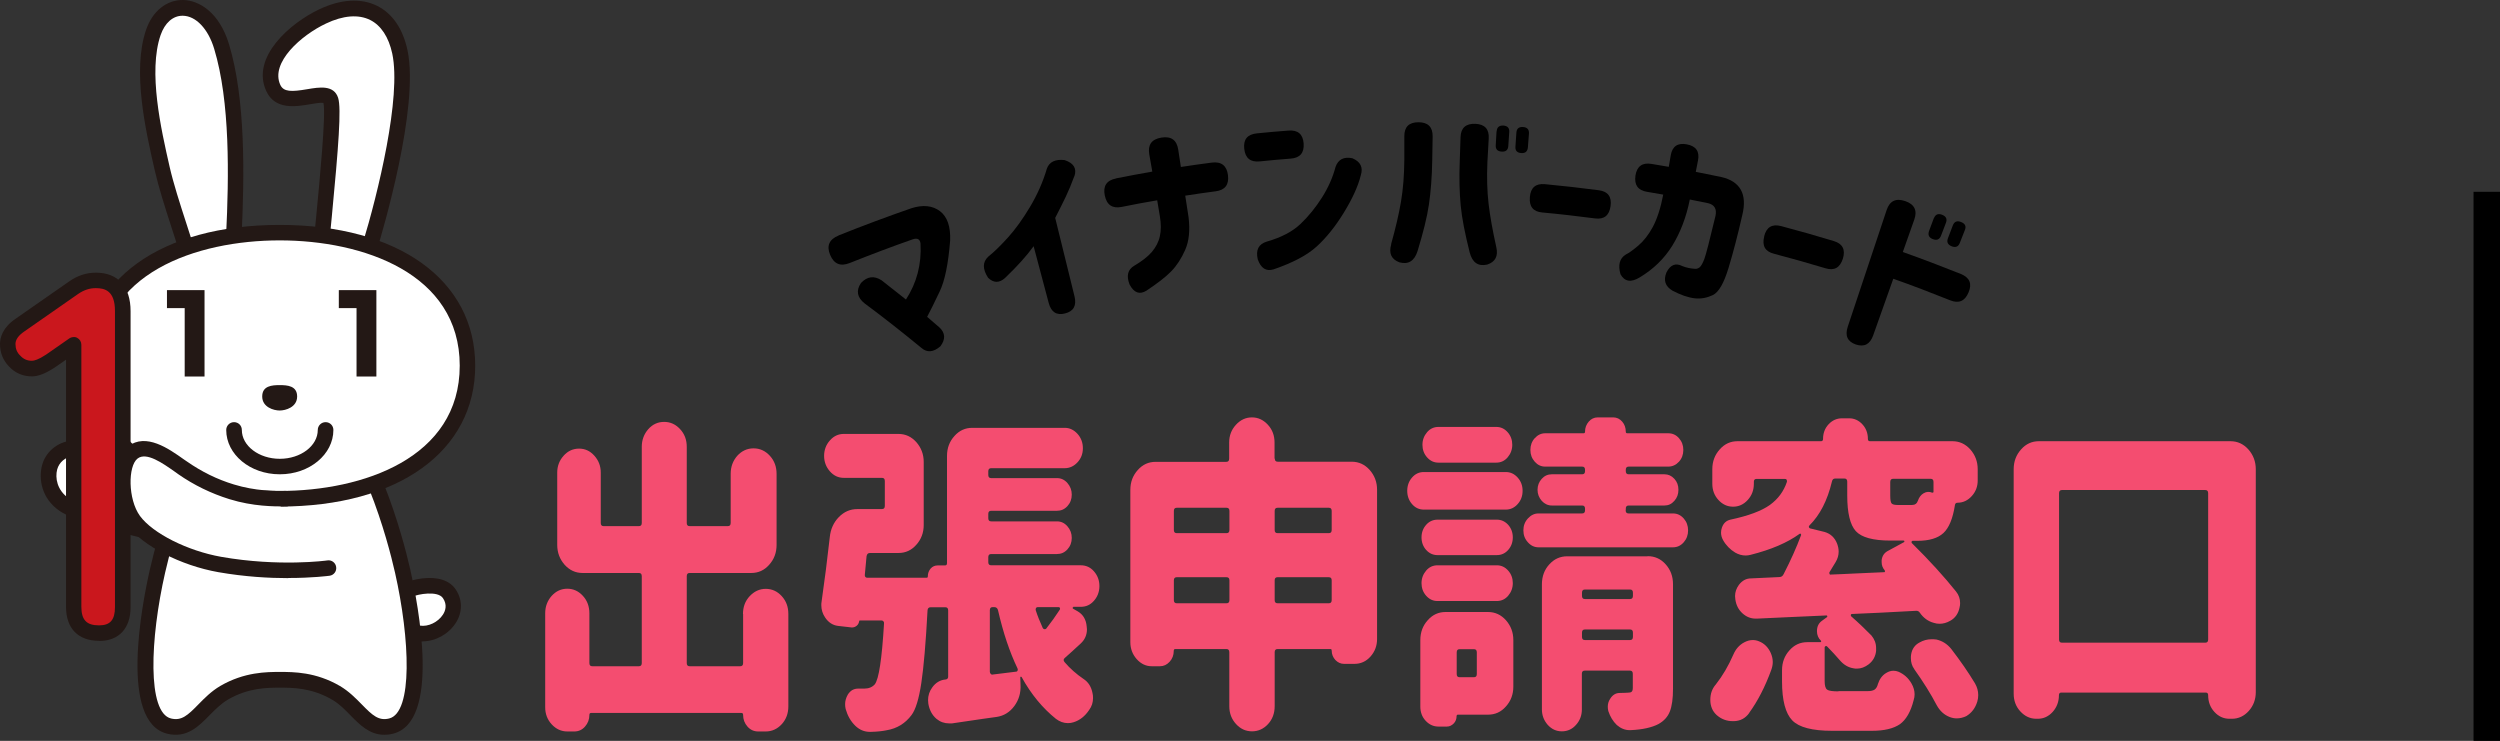 <?xml version="1.0" encoding="UTF-8"?><svg id="_レイヤー_2" xmlns="http://www.w3.org/2000/svg" viewBox="0 0 188.97 56"><rect x="0" y="0" width="188.97" height="56" fill="#333333" stroke="none"/><defs><style>.cls-1{fill:#fff;}.cls-2{fill:#f44d70;}.cls-3{fill:#ca171d;}.cls-4{fill:#231815;}.cls-5{fill:none;stroke:#000;stroke-miterlimit:10;stroke-width:2px;}</style></defs><g id="_レイヤー_2-2"><line class="cls-5" x1="187.97" y1="14.5" x2="187.97" y2="56"/><path class="cls-1" d="m30.77,44.71c.09-.24,2.48-.92,3.21.18,1,1.5-.75,3.23-2.33,2.98l-.46-.04"/><path class="cls-4" d="m31.96,48.49c-.13,0-.26,0-.38-.03l-.45-.04c-.32-.03-.56-.32-.53-.64.03-.32.32-.56.64-.53l.46.04s.02,0,.04,0c.63.1,1.37-.26,1.74-.83.19-.29.34-.75,0-1.25-.39-.58-1.91-.3-2.29-.11-.16.17-.4.24-.63.15-.3-.11-.46-.45-.35-.75.2-.54,1.27-.73,1.72-.78,1.18-.14,2.07.16,2.52.84.52.78.52,1.72,0,2.53-.55.85-1.54,1.39-2.51,1.39Z"/><path class="cls-1" d="m13.89,36.76c-.88,2.2-1.55,4.53-1.98,6.4-.6,2.63-2.09,11,.88,11.72,1.82.44,2.47-1.54,4.15-2.52,1.69-.98,3.26-.98,4.23-.98s2.54,0,4.22.98c1.69.98,2.34,2.97,4.15,2.52,2.97-.73,1.48-9.09.88-11.72-.43-1.88-1.1-4.2-1.98-6.4"/><path class="cls-4" d="m29.04,55.54c-1.11,0-1.86-.77-2.54-1.46-.43-.44-.86-.89-1.41-1.2-1.55-.9-2.98-.9-3.93-.9s-2.39,0-3.93.9c-.54.32-.98.77-1.41,1.2-.8.82-1.7,1.74-3.18,1.38-3.63-.89-1.92-9.73-1.31-12.42.29-1.26.93-3.78,2.01-6.49.12-.3.46-.45.76-.33.3.12.45.46.33.76-1.05,2.64-1.67,5.09-1.95,6.31-1.14,5.01-1.36,10.58.45,11.02.79.19,1.25-.23,2.06-1.06.46-.47.98-1,1.66-1.4,1.82-1.06,3.51-1.06,4.52-1.06h0c1.02,0,2.7,0,4.52,1.06.68.4,1.2.93,1.66,1.4.81.83,1.27,1.25,2.06,1.06,1.81-.44,1.58-6.01.45-11.02-.28-1.23-.9-3.68-1.95-6.31-.12-.3.03-.64.33-.76.3-.12.64.03.76.33,1.08,2.71,1.72,5.23,2.01,6.49.61,2.69,2.32,11.53-1.31,12.42-.23.06-.44.08-.64.08Z"/><path class="cls-1" d="m15.26,36.11s-1.72-.66-3.42-.93c-1.35-.21-4.02-1.49-6.38-1.28-.79.07-1.51.63-1.72,1.45-.21.82-.03,2.03,1.11,2.8.54.36,1.74.77,2.46,1.01,1.46.49,10.36,2.75,11.66,1.52"/><path class="cls-4" d="m17.21,41.62c-3.62,0-10-1.87-10.08-1.9-.98-.33-2.05-.71-2.61-1.09-1.4-.95-1.6-2.44-1.35-3.43.26-1.03,1.16-1.79,2.23-1.89,1.72-.16,3.52.4,4.97.85.63.2,1.17.36,1.56.43,1.74.28,3.47.94,3.54.96.3.12.45.46.34.76s-.46.45-.76.34c-.02,0-1.68-.64-3.3-.9-.47-.07-1.05-.26-1.72-.46-1.35-.42-3.02-.94-4.51-.81-.57.05-1.06.47-1.2,1.01-.16.62-.02,1.56.87,2.17.49.34,1.82.78,2.32.94.76.25,3.35.93,5.81,1.38,4.59.85,5.24.29,5.26.27.24-.22.61-.21.83.02.22.24.21.61-.02.83-.39.36-1.17.51-2.17.51Z"/><path class="cls-1" d="m17.67,17.82c.24-4.94.27-10.38-.92-14.31C15.67-.05,12.53-.3,11.59,2.45c-1.01,2.94,0,7.32.67,10.27.4,1.73,1.14,3.87,1.8,5.96"/><path class="cls-4" d="m14.06,19.26c-.25,0-.48-.16-.56-.41-.17-.53-.34-1.06-.51-1.58-.52-1.6-1-3.11-1.3-4.42-.68-2.99-1.71-7.49-.65-10.59C11.52.84,12.6-.02,13.84,0c1.19.02,2.73.91,3.47,3.34,1.26,4.16,1.17,9.94.95,14.51-.02.32-.29.58-.61.56-.32-.02-.57-.29-.56-.61.22-4.48.31-10.12-.9-14.11-.45-1.5-1.38-2.49-2.37-2.5,0,0-.02,0-.03,0-.72,0-1.33.54-1.65,1.46-.95,2.78.03,7.09.68,9.95.29,1.27.77,2.76,1.28,4.33.17.53.34,1.06.51,1.59.1.31-.07.64-.38.74-.06.02-.12.03-.18.03Z"/><path class="cls-1" d="m27.97,18.59c1.23-4.02,2.97-11.31,2.25-14.67-.64-3-2.93-4.05-5.84-2.68-1.94.91-4.74,3.24-3.73,5.42.85,1.84,3.97-.26,4.34.91.3.97-.37,7.2-.65,10.21"/><path class="cls-4" d="m27.97,19.18c-.06,0-.11,0-.17-.03-.31-.09-.48-.42-.39-.73,1.16-3.79,2.94-11.09,2.24-14.37-.27-1.25-.85-2.13-1.67-2.54-.88-.44-2.04-.35-3.34.27-1.85.87-4.23,2.95-3.45,4.64.25.53.83.53,2.05.32.89-.15,2-.34,2.32.66.25.8.03,3.65-.48,8.99-.05.53-.1,1.02-.14,1.44-.03.32-.31.56-.64.53-.32-.03-.56-.32-.53-.64.04-.43.09-.92.14-1.45.24-2.49.74-7.63.54-8.49-.19-.04-.68.04-1.01.1-1.05.18-2.65.45-3.31-.99-1.19-2.58,1.83-5.16,4.01-6.19,1.64-.77,3.15-.86,4.36-.26,1.16.57,1.95,1.73,2.3,3.34.93,4.33-1.94,13.89-2.26,14.96-.08.25-.31.41-.56.41Z"/><path class="cls-1" d="m21.14,37.7c7.84,0,14.19-3.38,14.19-10.06s-6.35-10.06-14.19-10.06-14.19,3.38-14.19,10.06,6.35,10.06,14.19,10.06Z"/><path class="cls-4" d="m21.14,38.29c-8.98,0-14.78-4.18-14.78-10.65s5.8-10.64,14.78-10.64,14.78,4.18,14.78,10.64-5.8,10.65-14.78,10.65Zm0-20.12c-6.28,0-13.61,2.48-13.61,9.47s7.33,9.47,13.61,9.47,13.61-2.48,13.61-9.47-7.33-9.47-13.61-9.47Z"/><path class="cls-4" d="m21.14,29.11c-.58,0-1.32.05-1.32.86s.87,1.06,1.32,1.06,1.32-.25,1.32-1.06-.74-.86-1.32-.86Z"/><path class="cls-4" d="m21.14,35.85c-2.23,0-4.04-1.5-4.04-3.35,0-.32.26-.59.59-.59s.59.26.59.59c0,1.2,1.29,2.18,2.87,2.18s2.87-.98,2.87-2.18c0-.32.26-.59.59-.59s.59.26.59.59c0,1.85-1.81,3.35-4.04,3.35Z"/><path class="cls-4" d="m15.46,21.93v6.53h-1.5v-5.17h-1.34v-1.36h2.84Z"/><path class="cls-4" d="m28.45,21.93v6.53h-1.5v-5.17h-1.34v-1.36h2.84Z"/><path class="cls-3" d="m7.25,21.19c-.59,0-1.13.18-1.66.54l-4.1,2.85c-.61.42-.91.9-.91,1.43s.18.94.52,1.29c.34.38.78.57,1.3.57.37,0,.83-.19,1.41-.57l1.76-1.22v19.8c0,1.33.65,2,1.93,2,.81,0,1.78-.34,1.78-1.96v-22.38c0-1.92-1.11-2.32-2.03-2.32Z"/><path class="cls-4" d="m7.5,48.44c-1.6,0-2.51-.94-2.51-2.58v-18.67l-.84.58c-.7.46-1.25.68-1.74.68-.68,0-1.28-.26-1.73-.75-.44-.45-.68-1.03-.68-1.69,0-.5.2-1.25,1.17-1.91l4.09-2.85c.63-.43,1.28-.64,1.99-.64,1.67,0,2.62,1.06,2.62,2.91v22.38c0,1.6-.89,2.55-2.37,2.55Zm-1.93-22.97c.09,0,.19.02.27.07.19.1.31.3.31.52v19.8c0,1,.39,1.41,1.34,1.41.84,0,1.2-.41,1.2-1.38v-22.38c0-1.54-.77-1.73-1.45-1.73-.47,0-.89.14-1.32.43l-4.09,2.85c-.44.3-.66.62-.66.94,0,.35.11.64.35.87,0,0,.01.01.02.02.23.25.51.38.87.38.17,0,.49-.08,1.08-.47l1.75-1.22c.1-.07.22-.1.33-.1Z"/><path class="cls-1" d="m24.83,42.94s-3.69.52-8.22-.27c-2.58-.45-5.4-1.81-6.51-3.32-1.02-1.4-1.14-4.33-.07-5.15,1.1-.84,2.66.39,3.76,1.17,1.11.77,2.34,1.39,3.7,1.81,1.26.39,2.43.49,3.26.51l4.07,5.25Z"/><path class="cls-4" d="m21.79,43.7c-1.44,0-3.28-.1-5.28-.45-2.84-.5-5.74-1.99-6.88-3.55-1.16-1.59-1.36-4.89.05-5.96,1.36-1.04,3.07.17,4.21.98l.25.17c1.09.76,2.28,1.35,3.54,1.73,1.63.5,3.11.5,3.83.49h.11s0,0,0,0c.32,0,.59.26.59.58,0,.32-.26.59-.59.59h-.1c-.77,0-2.38.01-4.18-.55-1.38-.43-2.68-1.06-3.87-1.89l-.25-.18c-.91-.64-2.15-1.52-2.82-1-.73.56-.74,3.07.18,4.34.97,1.32,3.6,2.64,6.14,3.09,4.38.77,8,.28,8.03.27.32-.05.62.18.66.5.05.32-.18.62-.5.66-.09.01-1.28.17-3.12.17Z"/><path class="cls-2" d="m56.16,46.41c0-.54.17-.99.51-1.35s.74-.55,1.21-.55.87.18,1.21.55.5.82.5,1.35v6.98c0,.54-.17.99-.5,1.35s-.74.55-1.21.55h-.57c-.32,0-.59-.12-.81-.37s-.33-.54-.33-.88c0-.1-.04-.15-.13-.15h-11.36c-.09,0-.13.05-.13.15,0,.34-.11.63-.33.88s-.49.37-.81.37h-.53c-.45,0-.85-.18-1.18-.54-.33-.36-.49-.79-.49-1.29v-7.1c0-.52.17-.96.49-1.32.33-.36.72-.54,1.18-.54s.85.18,1.18.54c.33.36.49.8.49,1.32v3.76c0,.16.07.24.22.24h3.52c.15,0,.22-.08.22-.24v-6.57c0-.16-.07-.24-.22-.24h-4.26c-.53,0-.98-.21-1.35-.62-.37-.42-.56-.92-.56-1.5v-5.47c0-.49.16-.91.48-1.27.32-.36.71-.54,1.17-.54s.84.18,1.16.54c.32.36.48.78.48,1.27v3.81c0,.16.07.24.22.24h2.66c.15,0,.22-.08.22-.24v-5.76c0-.52.17-.96.49-1.33.33-.37.73-.55,1.2-.55s.87.18,1.21.55.5.81.5,1.33v5.76c0,.16.07.24.22.24h2.88c.15,0,.22-.08.22-.24v-3.71c0-.54.17-.99.5-1.37.34-.37.75-.56,1.23-.56s.89.19,1.23.56c.34.37.51.83.51,1.37v5.37c0,.59-.19,1.09-.56,1.5-.37.42-.82.62-1.35.62h-4.66c-.15,0-.22.08-.22.24v6.57c0,.16.07.24.22.24h3.82c.15,0,.22-.08.22-.24v-3.71Z"/><path class="cls-2" d="m81.13,45.89s-.05.02-.05.05c0,.03,0,.06.03.07l.35.2c.41.24.64.63.68,1.15.01.07.02.13.02.2,0,.42-.15.78-.46,1.07-.44.41-.84.77-1.21,1.1-.12.1-.12.2-.02.32.42.49.9.91,1.43,1.27.37.24.59.6.68,1.07.03.11.04.24.04.37,0,.33-.09.63-.29.9-.31.47-.7.78-1.17.93-.15.05-.29.07-.44.07-.32,0-.62-.11-.9-.32-1.01-.81-1.88-1.86-2.59-3.15-.01-.03-.04-.04-.07-.04-.03,0-.04.03-.04.06l.02.56c.03.6-.13,1.14-.47,1.6-.34.46-.79.74-1.33.82-.28.03-1.41.2-3.38.49h-.22c-.35,0-.67-.11-.95-.34-.34-.29-.54-.68-.62-1.15-.01-.08-.02-.17-.02-.27,0-.34.1-.66.31-.95.26-.37.61-.58,1.03-.61.12-.02.18-.09.18-.22v-5c0-.16-.07-.24-.22-.24h-1.1c-.15,0-.23.08-.24.24-.13,2.46-.29,4.29-.47,5.49-.18,1.2-.43,2.01-.74,2.42-.47.63-1.1,1.02-1.89,1.15-.29.06-.69.11-1.19.12h-.07c-.41,0-.78-.15-1.1-.46-.35-.34-.59-.77-.73-1.27-.03-.13-.04-.25-.04-.37,0-.24.07-.48.2-.71.19-.31.45-.46.79-.46h.46c.34,0,.6-.11.79-.32.31-.39.54-1.92.7-4.59.01-.06,0-.12-.04-.17s-.09-.07-.15-.07h-1.65s-.04.02-.04.07c-.03.15-.09.26-.2.34-.1.08-.22.12-.35.12l-1.05-.12c-.4-.05-.72-.26-.97-.63-.19-.28-.29-.59-.29-.93,0-.08,0-.17.02-.27.23-1.61.44-3.24.62-4.88.06-.6.29-1.11.68-1.51.4-.41.86-.61,1.41-.61h1.85c.15,0,.22-.08.22-.24v-1.88c0-.16-.07-.24-.22-.24h-2.88c-.41,0-.76-.16-1.05-.49-.29-.33-.44-.72-.44-1.17s.15-.85.44-1.17c.29-.33.64-.49,1.05-.49h4.13c.53,0,.98.21,1.35.62.37.42.56.92.56,1.5v4.76c0,.59-.19,1.09-.56,1.5-.37.42-.82.62-1.35.62h-2.15c-.15,0-.23.08-.26.24l-.13,1.39c-.01.07,0,.12.03.17.04.05.08.07.14.07h4.5c.06,0,.09-.03.09-.1,0-.23.07-.42.21-.59.14-.16.32-.24.54-.24h.55c.1,0,.15-.06.15-.17v-8.11c0-.59.19-1.09.56-1.5.37-.42.82-.62,1.35-.62h6.99c.37,0,.68.15.96.45.27.3.41.66.41,1.09s-.14.78-.41,1.07c-.27.29-.59.44-.96.44h-5.56c-.15,0-.22.08-.22.24v.27c0,.16.07.24.22.24h4.97c.31,0,.57.12.79.37s.33.54.33.88-.11.63-.33.87c-.22.24-.48.35-.79.35h-4.97c-.15,0-.22.08-.22.24v.32c0,.16.07.24.22.24h4.97c.31,0,.57.12.79.37s.33.54.33.88-.11.63-.33.87c-.22.24-.48.35-.79.35h-4.97c-.15,0-.22.08-.22.24v.37c0,.16.07.24.22.24h6.77c.4,0,.73.15,1,.46.27.31.41.68.41,1.11s-.14.8-.41,1.11c-.27.31-.6.46-1,.46h-.57Zm-6.31,4.88c0,.07.02.12.07.17s.09.07.13.05l1.78-.22c.06,0,.1-.03.12-.09.02-.06.02-.11-.01-.16-.6-1.25-1.09-2.72-1.47-4.39-.04-.16-.14-.24-.29-.24h-.11c-.15,0-.22.08-.22.24v4.64Zm5.29-4.69s.03-.07.01-.12c-.02-.05-.05-.07-.1-.07h-1.58c-.06,0-.1.02-.13.07s-.04.11-.02.17c.13.41.31.85.53,1.34.03.05.07.08.12.09.05,0,.1,0,.14-.04.37-.47.71-.95,1.03-1.44Z"/><path class="cls-2" d="m96.36,34.66c0,.16.07.24.22.24h5.6c.53,0,.98.21,1.35.62.37.42.56.92.56,1.5v11.28c0,.52-.17.96-.5,1.33s-.74.55-1.21.55h-.79c-.25,0-.46-.1-.65-.29-.18-.2-.28-.43-.28-.71,0-.08-.03-.12-.09-.12h-4c-.15,0-.22.08-.22.24v4.08c0,.54-.17.99-.5,1.35s-.74.55-1.21.55-.87-.18-1.21-.55-.51-.82-.51-1.35v-4.08c0-.16-.07-.24-.22-.24h-3.87c-.07,0-.11.05-.11.15,0,.31-.1.58-.31.81-.21.23-.45.34-.73.34h-.62c-.44,0-.82-.18-1.14-.54-.32-.36-.48-.79-.48-1.29v-11.5c0-.59.19-1.09.56-1.5.37-.42.82-.62,1.35-.62h5.34c.15,0,.22-.08.22-.24v-1.22c0-.52.17-.97.51-1.34.34-.37.74-.56,1.21-.56s.87.19,1.21.56c.34.37.5.82.5,1.34v1.22Zm-3.43,3.96c0-.16-.07-.24-.22-.24h-3.76c-.15,0-.22.08-.22.24v1.44c0,.16.07.24.22.24h3.76c.15,0,.22-.08.22-.24v-1.44Zm-4.2,6.74c0,.16.07.24.22.24h3.76c.15,0,.22-.08.22-.24v-1.49c0-.16-.07-.24-.22-.24h-3.76c-.15,0-.22.08-.22.24v1.49Zm11.93-6.74c0-.16-.07-.24-.22-.24h-3.87c-.15,0-.22.08-.22.24v1.44c0,.16.07.24.22.24h3.87c.15,0,.22-.08.22-.24v-1.44Zm-4.31,6.74c0,.16.07.24.22.24h3.87c.15,0,.22-.08.22-.24v-1.49c0-.16-.07-.24-.22-.24h-3.87c-.15,0-.22.08-.22.24v1.49Z"/><path class="cls-2" d="m107.62,38.52c-.35,0-.65-.14-.89-.42-.24-.28-.36-.61-.36-1s.12-.72.36-1c.24-.28.54-.42.89-.42h6.2c.35,0,.65.14.9.42.25.28.37.61.37,1s-.12.72-.37,1c-.25.28-.55.42-.9.42h-6.2Zm4.86,7.74c.53,0,.98.21,1.35.62.37.42.56.92.56,1.5v3.52c0,.59-.19,1.09-.56,1.5-.37.42-.82.62-1.35.62h-2.31s-.07.03-.07.1c0,.23-.07.42-.22.57-.15.15-.32.23-.51.23h-.64c-.38,0-.7-.15-.97-.44s-.4-.65-.4-1.07v-5.03c0-.59.19-1.09.56-1.5.37-.42.82-.62,1.35-.62h3.19Zm.66-6.98c.34,0,.62.13.86.39.23.26.35.58.35.95s-.12.69-.35.95c-.23.26-.52.39-.86.39h-4.48c-.34,0-.62-.13-.86-.39-.23-.26-.35-.58-.35-.95s.12-.69.35-.95c.23-.26.52-.39.86-.39h4.48Zm-4.48,6.15c-.34,0-.62-.13-.86-.4s-.35-.59-.35-.95.12-.68.35-.95.52-.4.86-.4h4.48c.34,0,.62.13.86.4s.35.59.35.95-.12.68-.35.95-.52.4-.86.4h-4.48Zm4.44-13.16c.34,0,.62.13.86.4s.35.59.35.95-.12.68-.35.95-.52.4-.86.4h-4.37c-.34,0-.62-.13-.86-.4s-.35-.59-.35-.95.12-.68.35-.95.52-.4.86-.4h4.37Zm-1.47,17.04c0-.16-.07-.24-.22-.24h-1.08c-.15,0-.22.08-.22.24v1.64c0,.16.07.24.22.24h1.08c.15,0,.22-.08.22-.24v-1.64Zm11.25-10.74c0,.16.07.24.22.24h3.36c.32,0,.59.13.81.38.22.25.33.55.33.9s-.11.65-.33.9c-.22.25-.49.38-.81.38h-10.17c-.31,0-.58-.13-.8-.38-.23-.25-.34-.55-.34-.9s.11-.65.34-.9c.23-.25.49-.38.8-.38h3.3c.15,0,.22-.08.22-.24v-.12c0-.16-.07-.24-.22-.24h-2.29c-.29,0-.55-.12-.76-.35-.21-.24-.32-.52-.32-.84s.11-.6.32-.83c.21-.23.46-.34.76-.34h2.29c.15,0,.22-.08.22-.24v-.1c0-.16-.07-.24-.22-.24h-2.79c-.31,0-.57-.12-.79-.37s-.33-.54-.33-.89.11-.65.33-.89.48-.37.79-.37h2.9c.07,0,.11-.04.11-.12,0-.29.09-.54.28-.76.18-.21.41-.32.67-.32h1.19c.26,0,.49.11.67.32.18.21.27.46.27.76,0,.08.04.12.11.12h3.1c.32,0,.59.12.81.37s.33.54.33.89-.11.65-.33.89-.49.37-.81.37h-2.99c-.15,0-.22.08-.22.24v.1c0,.16.07.24.22.24h2.7c.29,0,.54.11.75.34.21.23.31.5.31.83s-.1.61-.31.84c-.21.24-.45.35-.75.35h-2.7c-.15,0-.22.08-.22.24v.12Zm1.67,3.47c.53,0,.98.2,1.35.61.37.41.56.91.56,1.51v7.89c0,.75-.08,1.33-.24,1.73-.16.41-.45.72-.86.95-.5.26-1.2.42-2.11.46h-.07c-.35,0-.67-.13-.97-.39-.29-.28-.5-.63-.64-1.05-.03-.11-.04-.23-.04-.34,0-.21.06-.41.18-.59.18-.29.42-.44.72-.44.1,0,.22,0,.35-.01.13,0,.21-.01.24-.01.15,0,.25-.02.31-.07s.09-.15.09-.29v-1.07c0-.16-.07-.24-.22-.24h-3.41c-.15,0-.22.08-.22.24v2.69c0,.46-.15.85-.44,1.17-.29.33-.65.49-1.07.49s-.77-.16-1.07-.49c-.29-.33-.44-.72-.44-1.17v-9.45c0-.6.19-1.11.56-1.51.37-.41.82-.61,1.35-.61h6.06Zm-1.12,2.76c0-.16-.07-.24-.22-.24h-3.41c-.15,0-.22.08-.22.24v.24c0,.16.07.24.22.24h3.41c.15,0,.22-.08.22-.24v-.24Zm-3.85,3.34c0,.16.07.24.22.24h3.41c.15,0,.22-.08.22-.24v-.32c0-.16-.07-.24-.22-.24h-3.41c-.15,0-.22.08-.22.24v.32Z"/><path class="cls-2" d="m132.23,53.88c-.29.41-.68.62-1.17.63h-.09c-.45,0-.86-.15-1.21-.46-.32-.29-.48-.68-.48-1.15s.14-.85.42-1.17c.51-.65.95-1.4,1.32-2.25.18-.42.45-.73.83-.93.21-.11.42-.17.64-.17.16,0,.32.03.48.1.4.16.69.46.88.88.1.23.15.46.15.68,0,.2-.04.39-.11.59-.47,1.29-1.03,2.37-1.67,3.25Zm6.72-1.64h2.24c.22,0,.39-.04.5-.11s.21-.22.26-.43c.12-.37.32-.65.62-.83.18-.11.36-.17.55-.17.12,0,.24.02.37.07.42.18.75.47.99.88.16.28.24.55.24.83,0,.15-.02.29-.07.44-.22.88-.57,1.48-1.04,1.82-.48.33-1.18.5-2.12.5h-3.01c-1.49,0-2.5-.26-3.01-.79-.51-.53-.77-1.51-.77-2.94v-.85c0-.59.19-1.09.56-1.5.37-.42.82-.62,1.35-.62h.99s.05-.01.06-.04c0-.02,0-.04-.01-.06-.21-.2-.31-.44-.31-.73,0-.34.12-.6.37-.78l.4-.29s.02-.04.01-.07c0-.03-.03-.05-.05-.05-.7.03-1.67.08-2.89.13-1.22.06-2.02.09-2.38.11h-.09c-.37,0-.7-.13-.99-.39-.31-.28-.49-.63-.55-1.07-.01-.08-.02-.16-.02-.24,0-.31.1-.59.29-.85.25-.33.56-.49.92-.49.32-.02,1.03-.05,2.13-.1.15,0,.26-.07.33-.22.53-1.03.97-2.01,1.32-2.95.01-.03,0-.06-.02-.09s-.06-.03-.09-.01c-.92.67-2.16,1.2-3.71,1.59-.12.03-.24.05-.37.05-.26,0-.53-.07-.79-.22-.38-.23-.69-.54-.92-.95-.1-.18-.15-.37-.15-.56,0-.13.02-.26.07-.39.12-.33.33-.52.64-.59,1.36-.29,2.35-.66,2.98-1.11.62-.45,1.05-1.03,1.29-1.75.01-.05,0-.1-.02-.15s-.07-.07-.13-.07h-2.15c-.13,0-.2.07-.2.22v.15c0,.47-.15.88-.46,1.22s-.68.51-1.11.51-.8-.17-1.11-.51-.46-.75-.46-1.22v-1.1c0-.59.19-1.09.56-1.5.37-.42.82-.62,1.35-.62h6.31c.1,0,.15-.06.15-.17,0-.44.14-.81.42-1.11.28-.3.62-.45,1.01-.45h.55c.38,0,.71.15.99.45.28.3.42.67.42,1.11,0,.11.05.17.15.17h6.24c.53,0,.98.21,1.35.62.37.42.56.92.56,1.5v.85c0,.46-.15.85-.45,1.18-.3.33-.66.5-1.07.5-.12,0-.18.06-.2.17-.16,1.03-.45,1.73-.87,2.12-.42.39-1.07.59-1.97.59h-.37s-.05.02-.07.06c-.01.04,0,.08.02.11,1.35,1.33,2.46,2.56,3.34,3.66.21.26.31.55.31.88,0,.1-.01.2-.04.32-.09.46-.32.79-.68,1l-.04.02c-.26.15-.53.22-.79.22-.15,0-.29-.02-.44-.07-.42-.11-.78-.37-1.05-.76-.07-.11-.17-.16-.29-.15-2.08.11-3.7.2-4.86.24-.03,0-.05.02-.07.06-.01.04,0,.08.02.11.57.5,1.08.99,1.54,1.46.23.28.35.59.35.95v.2c-.04.42-.23.77-.57,1.03-.28.21-.57.32-.88.32-.09,0-.17,0-.24-.02-.41-.06-.76-.27-1.05-.61s-.62-.69-.97-1.05c-.03-.03-.07-.04-.11-.02-.04.02-.07.05-.07.1v2.54c0,.34.06.56.19.65.12.09.41.13.87.13Zm-2.18-12.52s-.06.07-.04.12.04.08.09.1l1.1.27c.45.13.77.43.95.9.07.2.11.39.11.59,0,.28-.08.54-.23.79-.15.25-.31.51-.47.77-.01.03-.01.07.01.12.02.05.05.07.1.05.44-.02,1.11-.04,2.02-.09.91-.04,1.58-.07,2.02-.09.03,0,.05-.01.05-.04,0-.02,0-.05-.01-.09-.16-.18-.24-.39-.24-.63v-.15c.04-.31.19-.54.44-.68l1.25-.68s.04-.04.03-.07c0-.03-.03-.05-.06-.05h-1.01c-1.3,0-2.17-.24-2.6-.71-.43-.47-.65-1.37-.65-2.69v-1.05c0-.16-.07-.24-.22-.24h-.68c-.15,0-.23.08-.26.24-.34,1.42-.9,2.51-1.69,3.3Zm9.27-2.49c.07.03.11,0,.11-.07v-.73c0-.16-.07-.24-.22-.24h-2.83c-.15,0-.22.08-.22.24v1.03c0,.31.03.5.1.59.07.08.22.12.45.12h1.1c.22,0,.37-.11.44-.32.09-.26.23-.45.44-.57s.42-.13.64-.04Zm-1.34,13.35c-.18-.24-.26-.52-.26-.83,0-.1,0-.2.02-.29.07-.42.29-.72.64-.9.28-.16.58-.24.9-.24.12,0,.24,0,.37.02.44.1.81.33,1.12.71.7.91,1.3,1.78,1.8,2.61.16.28.24.57.24.88,0,.16-.02.33-.07.49-.15.49-.42.85-.83,1.1-.23.11-.48.17-.72.17-.18,0-.35-.03-.53-.1-.42-.16-.75-.46-.99-.9-.45-.86-1.02-1.77-1.69-2.71Z"/><path class="cls-2" d="m152.21,35.47c0-.59.19-1.09.56-1.5.37-.42.82-.62,1.35-.62h14.48c.53,0,.98.21,1.35.62.37.42.56.92.56,1.5v16.85c0,.55-.18,1.03-.53,1.42s-.78.59-1.27.59h-.2c-.44,0-.82-.18-1.13-.52-.32-.35-.47-.77-.47-1.26,0-.13-.06-.2-.18-.2h-10.92c-.12,0-.18.07-.18.2,0,.49-.16.91-.47,1.26-.32.35-.69.52-1.13.52h-.11c-.47,0-.87-.19-1.21-.56-.34-.37-.5-.82-.5-1.34v-16.94Zm3.43,12.87c0,.16.07.24.22.24h10.83c.15,0,.22-.08.22-.24v-11.06c0-.16-.07-.24-.22-.24h-10.83c-.15,0-.22.08-.22.24v11.06Z"/><path d="m63.4,17.79c1.82-.73,3.65-1.41,5.49-2.05.88-.28,1.6-.2,2.16.22.56.43.81,1.17.77,2.22-.14,1.76-.4,3.05-.8,3.87-.39.82-.7,1.45-.94,1.9.31.26.62.53.93.8.45.42.47.9.07,1.43-.53.45-1,.49-1.43.12-1.4-1.15-2.83-2.28-4.3-3.37-.56-.45-.66-.96-.27-1.54.47-.5.99-.57,1.56-.2.62.48,1.23.96,1.84,1.45.81-1.25,1.19-2.66,1.1-4.23-.04-.33-.23-.44-.59-.32-1.6.56-3.18,1.16-4.76,1.79-.7.28-1.19.08-1.48-.61-.29-.69-.07-1.18.64-1.47Z"/><path d="m81.2,13.33c-.21.57-.42,1.08-.64,1.54-.22.45-.48.99-.8,1.6.49,1.98.97,3.96,1.46,5.93.17.7-.07,1.13-.71,1.29-.64.17-1.06-.1-1.24-.79-.38-1.43-.76-2.86-1.14-4.29-.52.72-1.24,1.52-2.17,2.41-.43.38-.85.38-1.27-.02-.43-.66-.43-1.19.01-1.6.45-.36.95-.85,1.5-1.46.55-.61,1.1-1.37,1.65-2.29.55-.92.98-1.88,1.28-2.9.18-.51.63-.73,1.34-.65.7.23.94.65.74,1.23Z"/><path d="m84.37,13.48c.91-.18,1.82-.35,2.73-.51-.08-.44-.15-.87-.23-1.31-.12-.72.18-1.14.92-1.26.74-.12,1.16.19,1.27.91.07.44.13.87.2,1.31.78-.12,1.56-.23,2.34-.33.72-.09,1.13.23,1.22.95.09.72-.22,1.13-.93,1.22-.77.1-1.53.21-2.3.33.08.54.17,1.08.25,1.62.12.99.04,1.81-.25,2.47-.29.66-.64,1.2-1.07,1.64-.42.43-1.05.91-1.86,1.45-.52.32-.94.17-1.28-.47-.25-.65-.14-1.12.35-1.41.59-.35,1.04-.7,1.34-1.05.3-.36.51-.75.6-1.18.1-.43.1-.94,0-1.53-.07-.4-.14-.79-.2-1.19-.9.15-1.79.32-2.68.5-.7.14-1.13-.14-1.28-.86-.15-.71.13-1.15.85-1.29Z"/><path d="m95.01,10.08c.79-.08,1.58-.15,2.38-.21.72-.06,1.1.28,1.15.98.05.71-.28,1.09-.99,1.14-.78.06-1.56.13-2.33.21-.7.07-1.09-.24-1.17-.95-.08-.71.24-1.1.96-1.17Zm7.85,3.17c-.21.85-.65,1.79-1.28,2.82-.63,1.03-1.31,1.88-2.04,2.55-.73.67-1.82,1.24-3.27,1.74-.57.17-.96-.08-1.2-.76-.16-.71.06-1.15.69-1.34,1.08-.31,1.93-.75,2.54-1.33.61-.58,1.15-1.25,1.62-1.99.47-.74.82-1.52,1.03-2.32.2-.57.62-.79,1.27-.66.62.26.83.69.64,1.29Z"/><path d="m105.15,18.46c.34-1.21.59-2.28.75-3.23.16-.94.24-1.99.25-3.14,0-.6,0-1.2,0-1.8,0-.7.35-1.05,1.07-1.05.72,0,1.08.36,1.07,1.07-.01.6-.02,1.2-.03,1.8-.02,1.27-.11,2.38-.25,3.35-.14.96-.44,2.14-.86,3.52-.24.75-.69,1.03-1.37.85-.61-.23-.82-.68-.62-1.36Zm7.95.21c.16.69-.07,1.13-.69,1.33-.68.15-1.12-.15-1.32-.92-.35-1.4-.59-2.59-.68-3.56-.09-.97-.12-2.09-.07-3.35.02-.6.04-1.2.06-1.8.02-.7.4-1.04,1.12-1.01.71.03,1.05.4,1.01,1.1-.03.6-.06,1.2-.1,1.8-.05,1.15-.02,2.2.09,3.15.11.95.31,2.04.58,3.26Zm.03-8.74c.02-.31.18-.45.5-.44.32.02.48.19.45.5-.02.35-.05.69-.07,1.04-.02.31-.19.45-.5.43-.32-.02-.47-.18-.45-.49.02-.35.04-.69.06-1.04Zm1.49.1c.02-.31.19-.45.5-.43.32.02.47.19.45.5-.03.35-.06.69-.08,1.04-.03.31-.19.45-.5.43-.32-.02-.47-.19-.44-.5.02-.35.05-.69.07-1.04Z"/><path d="m115.64,14.89c.06-.71.44-1.03,1.13-.97,1.36.13,2.72.28,4.08.46.69.09.99.49.89,1.2-.1.71-.49,1.02-1.17.93-1.33-.17-2.66-.33-4-.45-.68-.06-.99-.45-.93-1.15,0,0,0,0,0-.01Z"/><path d="m123.62,13.27c.11-.7.52-1,1.22-.88.43.07.87.15,1.3.22.05-.29.1-.58.15-.88.12-.67.52-.95,1.21-.82.7.13.98.54.85,1.21-.06.29-.11.58-.17.87.64.13,1.29.26,1.93.39,1.44.33,1.97,1.3,1.59,2.86-.34,1.51-.69,2.84-1.04,4-.35,1.16-.74,1.84-1.18,2.06-.44.21-.89.3-1.37.25-.52-.06-1.08-.26-1.69-.58-.54-.32-.7-.77-.46-1.37.29-.58.69-.75,1.2-.49.29.12.62.19.98.21.11.01.22-.03.34-.12.11-.1.23-.31.35-.63.12-.32.4-1.41.84-3.25.11-.52-.07-.84-.55-.96-.46-.1-.93-.19-1.39-.28-.27,1.35-.72,2.51-1.33,3.5-.61.98-1.43,1.77-2.46,2.39-.66.4-1.14.32-1.45-.24-.2-.7-.07-1.2.4-1.49.23-.11.55-.34.95-.68.4-.34.77-.81,1.09-1.4.32-.6.59-1.41.79-2.45-.41-.07-.81-.14-1.22-.21-.69-.11-.98-.52-.88-1.22,0,0,0,0,0-.01Z"/><path d="m133.35,17.86c.17-.69.6-.95,1.28-.77,1.33.35,2.66.73,3.98,1.13.67.2.9.65.69,1.33-.22.69-.65.93-1.31.73-1.3-.39-2.6-.76-3.9-1.1-.67-.17-.91-.6-.74-1.29,0,0,0,0,0-.01Z"/><path d="m142.61,15.87c.23-.68.69-.91,1.4-.67.7.24.93.71.69,1.39-.29.82-.58,1.64-.87,2.46,1.47.52,2.93,1.08,4.39,1.66.66.27.86.73.58,1.39-.28.67-.74.86-1.39.6-1.42-.57-2.86-1.12-4.3-1.63-.51,1.43-1.01,2.85-1.52,4.28-.24.68-.68.9-1.31.69-.63-.22-.84-.66-.61-1.35.98-2.94,1.96-5.88,2.94-8.82Zm3.57.63c.11-.29.31-.38.61-.27.31.12.41.32.3.61-.12.32-.24.65-.37.97-.11.29-.31.38-.61.27-.3-.11-.4-.31-.3-.61.12-.32.24-.65.36-.97Zm1.43.54c.11-.29.32-.38.62-.26.31.12.41.33.29.61-.13.32-.25.64-.38.97-.11.29-.32.37-.61.26-.3-.12-.4-.32-.29-.61.12-.32.25-.65.37-.97Z"/></g></svg>
